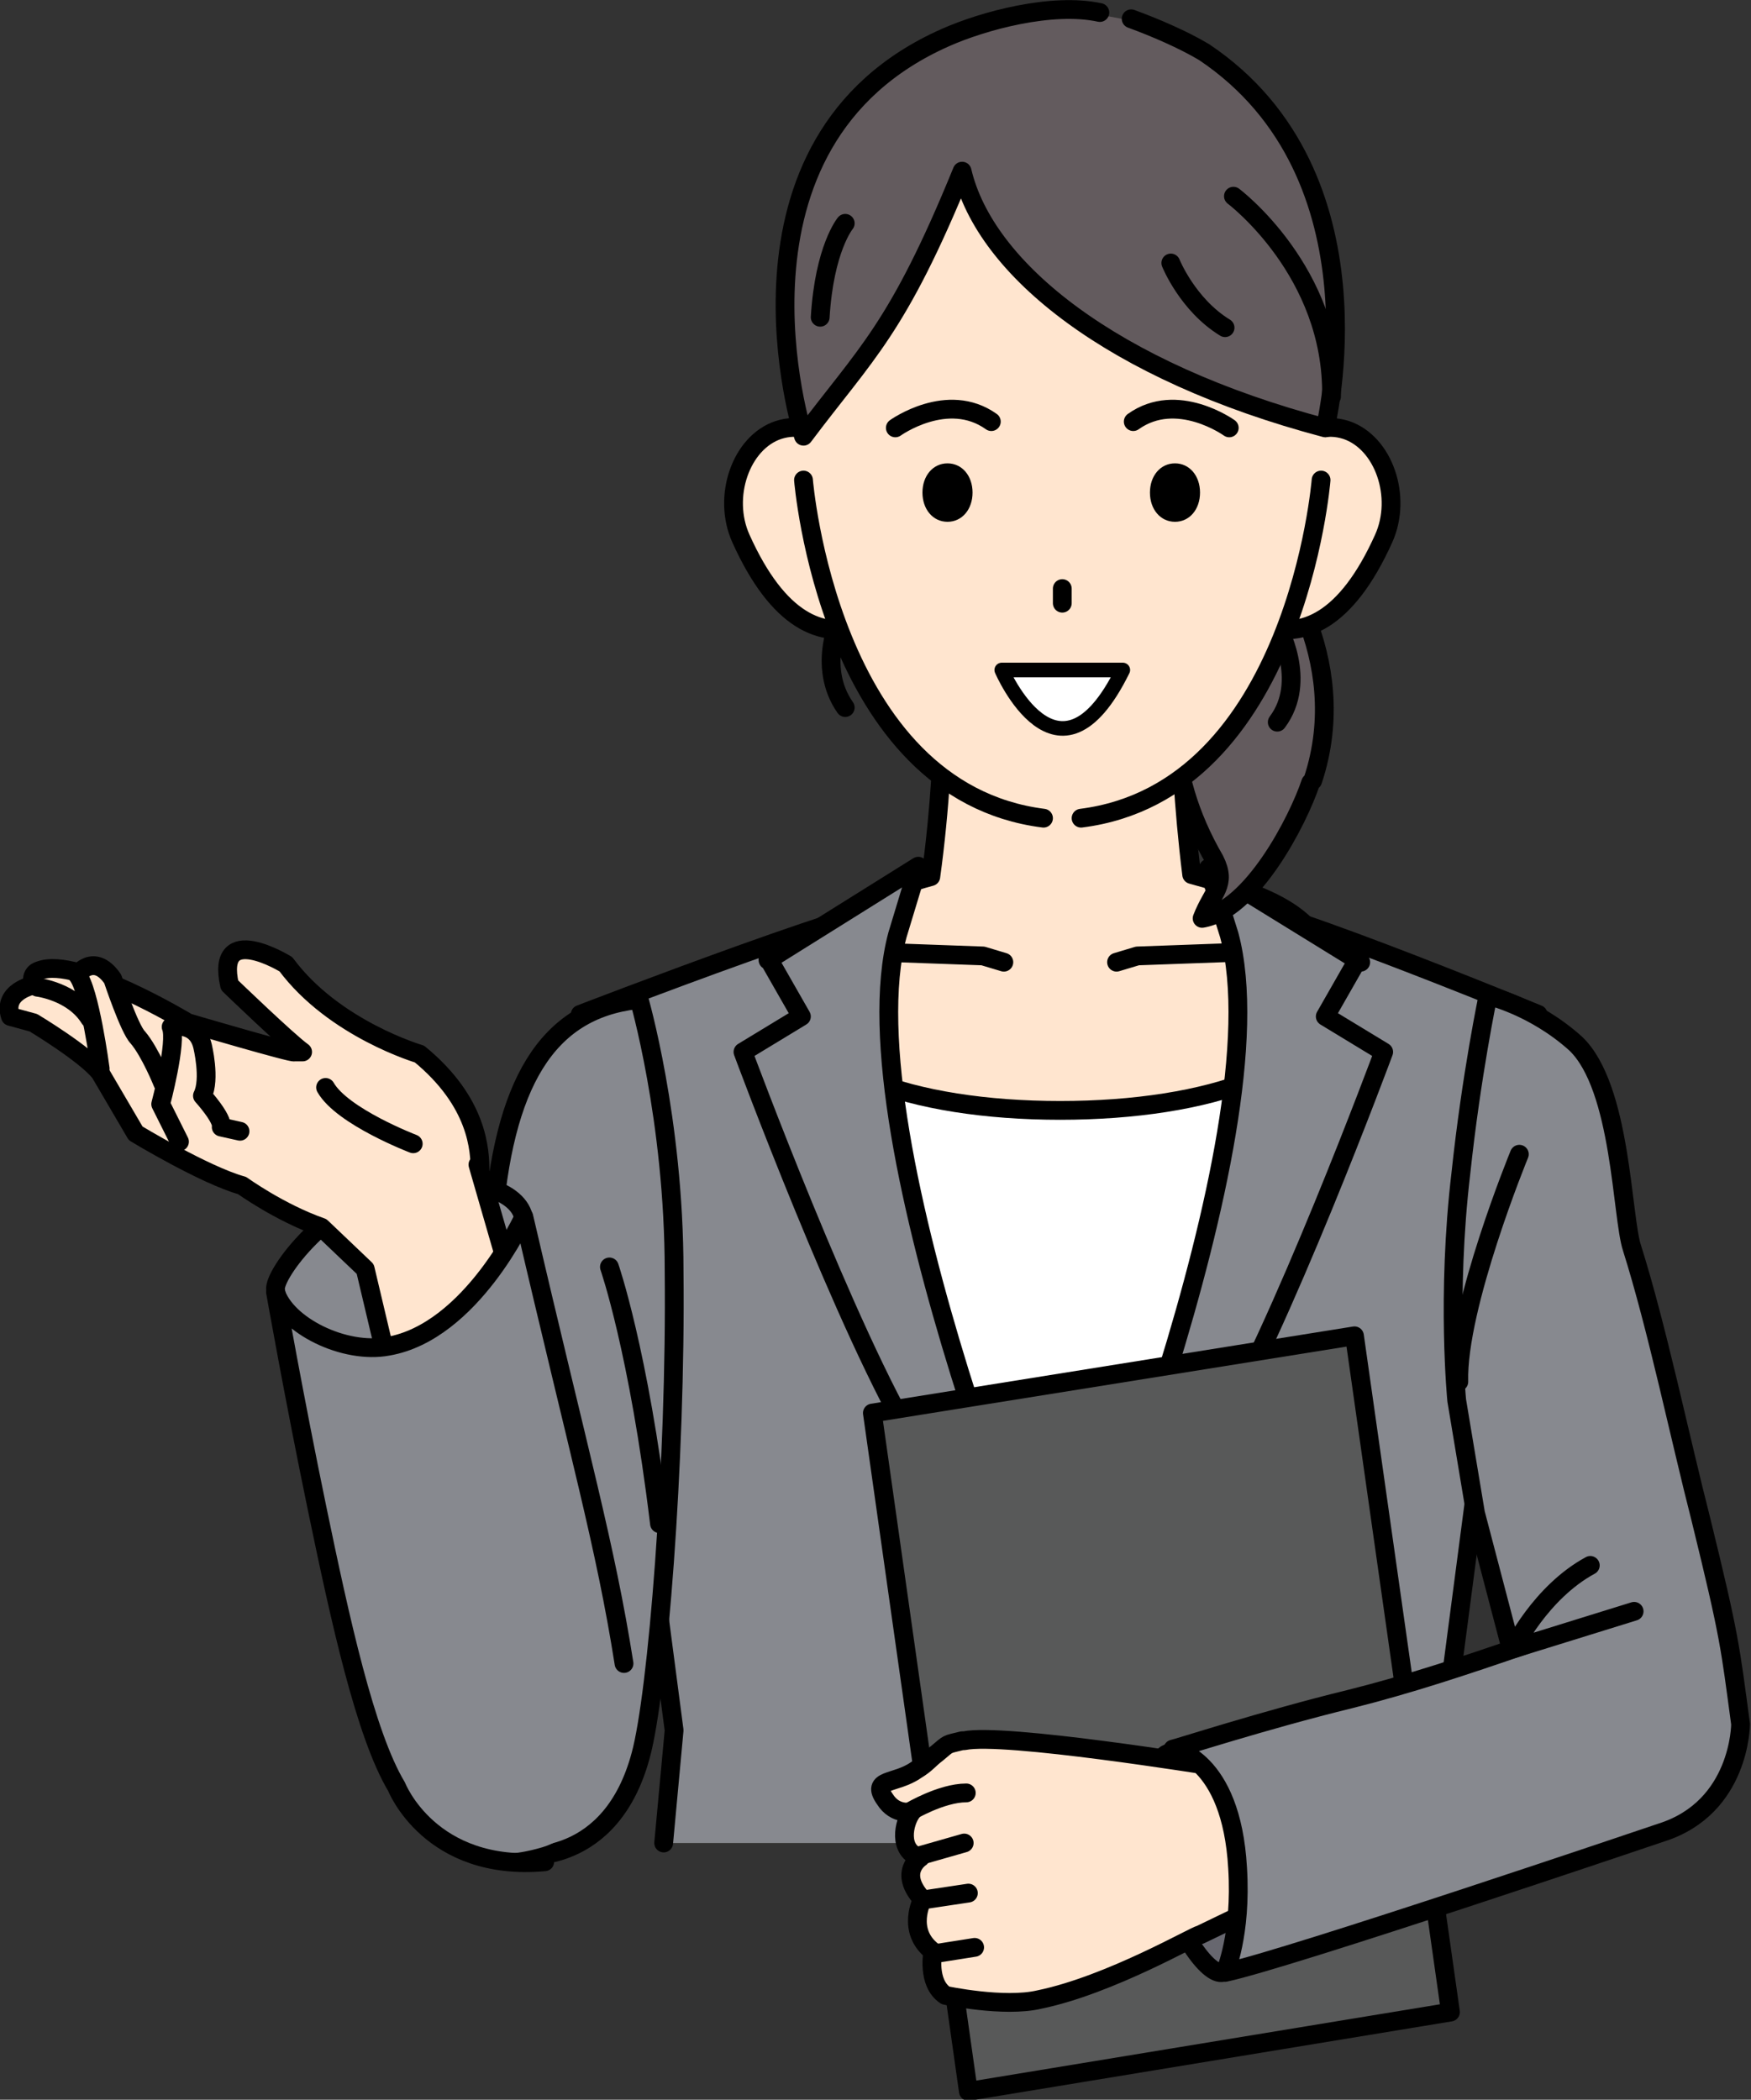<?xml version="1.0" encoding="UTF-8"?>
<svg id="_レイヤー_2" xmlns="http://www.w3.org/2000/svg" version="1.1" viewBox="0 0 83.9 100.6">
  <rect x="0" y="0" width="83.9" height="100.6" fill="#333333" stroke="none"/>
  <!-- Generator: Adobe Illustrator 29.1.0, SVG Export Plug-In . SVG Version: 2.1.0 Build 142)  -->
  <defs>
    <style>
      .st0, .st1 {
        fill: #635b5e;
      }

      .st2, .st1, .st3, .st4, .st5, .st6, .st7, .st8, .st9 {
        stroke: #000;
        stroke-linecap: round;
        stroke-linejoin: round;
      }

      .st2, .st1, .st4, .st6, .st9 {
        stroke-width: .9px;
      }

      .st2, .st10 {
        fill: #ffe5cf;
      }

      .st11, .st6, .st7 {
        fill: #87898f;
      }

      .st12, .st8 {
        fill: #fff;
      }

      .st3 {
        fill: #585959;
        stroke-width: .9px;
      }

      .st4, .st5 {
        fill: none;
      }

      .st5, .st7 {
        stroke-width: .9px;
      }

      .st8 {
        stroke-width: .7px;
      }

      .st9 {
        fill: #67676f;
      }
    </style>
  </defs>
  <g id="_レイヤー_1-2">
    <path class="st12" d="M49.8,80.2c-8.2-14.8-10-29.7-10.2-36.3h22.5c-.2,6.6-2.1,21.5-10.2,36.3h-2.1Z"/>
    <path class="st2" d="M57.1,41.9c-.8-6.4-.6-12.6-.6-12.6h-11.3s.3,6.2-.6,12.7c-4.1,1.1-6.7,3.2-6.7,5.6,0,3.6,5.8,5.6,12.9,5.6s13-2,13-5.6-2.7-4.6-6.7-5.7Z"/>
    <polyline class="st4" points="41.6 45.6 47.1 45.8 48.1 46.1"/>
    <polyline class="st4" points="60 45.6 54.5 45.8 53.5 46.1"/>
    <path class="st11" d="M31.8,88.3h37.9l-.5-5.4,4.5-34.3s-14.8-6.1-14.7-5.1c.5,4.5,1.9,14.8-8.3,34.8-10.2-19.4-8.7-30.6-7.4-34.8.3-1-15.5,5.1-15.5,5.1l4.5,34.3-.5,5.4h0Z"/>
    <path class="st5" d="M69.7,88.3l-.5-5.4,4.5-34.3s-14.8-6.1-14.7-5.1c.5,4.5,1.9,14.8-8.3,34.8-10.2-19.4-8.7-30.6-7.4-34.8.3-1-15.5,5.1-15.5,5.1l4.5,34.3-.5,5.4"/>
    <path class="st7" d="M65.1,45.9l-1.6,2.8,2.8,1.7s-5,13.5-8.3,18.9c-3.3,5.4-7,10.1-7,10.1,0,0,10.5-24.9,7.9-34.6l-1-3.2,7.3,4.5h0Z"/>
    <path class="st7" d="M36.8,45.9l1.6,2.8-2.8,1.7s5,13.5,8.3,18.9c3.3,5.4,7,10.1,7,10.1,0,0-10.5-24.9-7.9-34.6l1-3.3-7.2,4.5h0Z"/>
    <ellipse class="st7" cx="50.9" cy="81.5" rx="1.7" ry="1.7"/>
    <path class="st6" d="M30.5,47.9c-4.3.5-6.4,4-6.9,11,0,1-.9,9.1-1,10.2-1.9,13.5-5.3,17.8,1.5,19.7,1.1.3,5.2.5,6.6-4.7.8-2.9,1.7-14,1.6-23.2,0-7.3-1.7-13.1-1.7-13.1h0Z"/>
    <path class="st6" d="M18.9,56.9c3.8-.7,6,.2,6.2,1.5.3,2-2.4,6.6-6.3,7-3.9.4-5.3-1.7-5.6-3.6-.1-.8,2.6-4.3,5.7-4.9h0Z"/>
    <path class="st2" d="M23,56.1c0-1-.1-3.3-2.9-5.6,0,0-4.1-1.2-6.4-4.3,0,0-3.4-2.1-2.7,1,0,0,2.8,2.7,3.5,3.2h-.4c0,.1-5.1-1.4-5.1-1.4,0,0-5.3-3.2-7.1-2.5,0,0-.5.1-.3.7,0,0-1.5.3-1.1,1.5l1.1.3s2.5,1.5,3.2,2.4l1.7,2.9s3.3,2,5.1,2.5c0,0,1.8,1.3,3.8,2l2.1,2,.9,3.8s1.5,0,3.3-1.1c1.9-1.2,2.5-3.2,2.5-3.2l-1.3-4.5h0Z"/>
    <path class="st4" d="M8.6,54.7l-.9-1.8s.8-3,.5-3.7c0,0,1.2-.3,1.5.9,0,0,.4,1.6,0,2.4,0,0,1,1.1.9,1.5l.9.2"/>
    <path class="st10" d="M6.4,49.4c-.2-.6-1-2.6-1-2.6-.8-1.2-1.7-.2-1.7-.2.6.7,1.1,4.2,1.1,4.2l3,1s-1.2-2-1.4-2.5h0Z"/>
    <path class="st4" d="M4.8,51.2s-.5-3.8-1.1-4.5c0,0,.8-1.1,1.7.2,0,0,.8,2.4,1.2,2.8.6.7,1.2,2.2,1.2,2.2"/>
    <path class="st4" d="M19.8,54.8s-3.4-1.3-4.2-2.7"/>
    <path class="st4" d="M1.8,47.3s1.7.2,2.5,1.5"/>
    <path class="st11" d="M29.6,81.6c0-7.5-1.3-13.8-4.5-23.3,0,0-2.6,6.2-6.2,6.1-3.5,0-5.8-2.5-5.8-2.5,0,0,.9,4.4,2,9.6,1,4.9,2.2,10.7,3.7,13.4,0,0,1.5,5.3,7.2,3.6,2.3-.7,3.7-3.9,3.6-7Z"/>
    <path class="st4" d="M29.9,79.7c-.9-5.7-2.1-9.8-4.8-21.4,0,0-2.5,5.5-6.5,6.2-2.1.4-4.9-1-5.4-2.6,0,0,.9,5.1,2,10.4,1.1,5.3,2.3,10.8,3.8,13.3,0,0,1.6,4.1,7.1,3.6"/>
    <path class="st4" d="M29.2,60.7s1.4,4,2.4,12.3"/>
    <path class="st1" d="M62.8,37.5c-.6,1.8-2.8,6.1-5.2,6.5.5-1.3,1.2-1.6.6-2.8-5-8.6,1.2-16,2.2-15.2.5.4,4.5,5.4,2.5,11.4h0Z"/>
    <path class="st4" d="M40.3,29.5s-1.2,2.4.2,4.4"/>
    <path class="st4" d="M61.2,30s1.5,2.6,0,4.6"/>
    <path class="st2" d="M41.1,23.7c.7,2.1,2.1,5.7.2,6.3-1.9.6-4-.2-5.8-4.2-.9-2,0-4.6,1.8-5.2,1.9-.6,3.1,1.1,3.8,3.2Z"/>
    <path class="st2" d="M60.7,23.7c-.7,2.1-2.1,5.7-.2,6.3,1.9.6,4-.2,5.8-4.2.9-2,0-4.6-1.8-5.2-1.9-.6-3.1,1.1-3.8,3.2Z"/>
    <path class="st10" d="M63.5,15.7c-.5-9.7-6.1-13.6-12.6-13.7-6.5,0-12.2,4-12.7,13.7-.4,8,1.6,16.7,6.5,21.2,2,1.9,4.2,2.4,6.2,2.4,2,0,4.2-.5,6.2-2.4,4.8-4.5,6.9-13.1,6.5-21.2h0Z"/>
    <path class="st4" d="M38.5,23s1.2,14.9,11.5,16.2"/>
    <path class="st4" d="M63.3,23s-1.2,14.9-11.5,16.2"/>
    <line class="st4" x1="50.9" y1="28.2" x2="50.9" y2="28.9"/>
    <path d="M46.6,23.6c0,.8-.5,1.4-1.2,1.4s-1.2-.6-1.2-1.4.5-1.4,1.2-1.4,1.2.6,1.2,1.4Z"/>
    <path d="M57.5,23.6c0,.8-.5,1.4-1.2,1.4s-1.2-.6-1.2-1.4.5-1.4,1.2-1.4,1.2.6,1.2,1.4Z"/>
    <path class="st4" d="M42.9,20.5s2.5-1.8,4.6-.3"/>
    <path class="st4" d="M58.9,20.5s-2.5-1.8-4.6-.3"/>
    <path class="st8" d="M48,32.1s2.7,6.3,5.8,0c0,0-5.8,0-5.8,0Z"/>
    <path class="st0" d="M44.6,2.2c-10,5.2-6.1,18.8-6.1,18.8,3.2-3.7,4.2-5.4,7.5-12.7,1.1,4.7,7.2,9.6,17.4,12.3,0,0,3.7-12.4-5.9-18.2-3.9-2.4-8.9-2.3-12.9-.1Z"/>
    <path class="st4" d="M52.7.6c-2.3-.5-5.6.4-7.4,1.2-11.3,5-6.8,19.1-6.8,19.1,3-4,4.5-5.1,7.6-12.7,1.1,4.7,7.2,9.6,17.4,12.3,0,0,3-12.1-5.8-18-1-.6-2.4-1.2-3.5-1.6"/>
    <path class="st4" d="M59.1,9.4s4.8,3.6,4.7,9.6"/>
    <path class="st4" d="M40.5,10.7s-1,1.2-1.2,4.5"/>
    <path class="st4" d="M56.1,12.6s.8,2,2.6,3.1"/>
    <polygon class="st3" points="69.5 96.4 46.4 100.2 41.8 67.7 64.9 64 69.5 96.4"/>
    <path class="st9" d="M59.6,88.1c.7,2.9-.3,6.2-1,6.4-.7.2-2.3-2-3-4.9-.7-2.9-.3-5.5.4-5.6.7-.2,2.8,1.2,3.5,4.2h0Z"/>
    <path class="st2" d="M46.1,83.4c-.8.2-.6.1-1.2.6-.4.3-.5.5-1,.8-1,.7-2.2.4-1.5,1.4.5.8,1.3.6,1.3.6-.4.5-.7,1.9.4,2.2,0,0-1.1.7.1,2,0,0-.8,1.5.5,2.5,0,0-.3,1.5.6,2.1,0,0,2.8.6,4.5.2,3.4-.7,7.5-3.1,7.7-3.1l5.6-2.7-.8-6.4-4.3,1c-.1,0-9.9-1.6-11.8-1.2h0Z"/>
    <path class="st4" d="M43.6,86.8s1.5-.9,2.7-.9"/>
    <line class="st4" x1="46.2" y1="88.3" x2="44.1" y2="88.9"/>
    <line class="st4" x1="46.4" y1="90.7" x2="44.4" y2="91"/>
    <line class="st4" x1="46.7" y1="93.3" x2="44.8" y2="93.6"/>
    <path class="st6" d="M83.4,82.6c-.5-3.7-.5-4.1-1.9-9.8-1-3.9-2.1-9.2-3.3-13-.5-1.5-.5-7.7-2.7-9.8-2-1.8-4.2-2.3-4.2-2.3,0,0-.8,3.8-1.3,8.5-.7,5.9-.2,10.9-.2,10.9l.9,5.4,1.6,6.1.8.2c-2.9,1-5.6,1.9-8.4,2.6-4.1,1-8.4,2.4-8.5,2.4,0,0,2.8.4,3.1,5.7.2,3.2-.6,5-.6,5,2.9-.6,20.9-6.7,20.9-6.7,3.8-1.2,3.8-5.2,3.8-5.2h0Z"/>
    <path class="st4" d="M72.8,55.3s-3,7.3-2.9,10.9"/>
    <path class="st4" d="M78.3,77.2l-5.8,1.8s1.3-2.7,3.7-4"/>
  </g>
</svg>